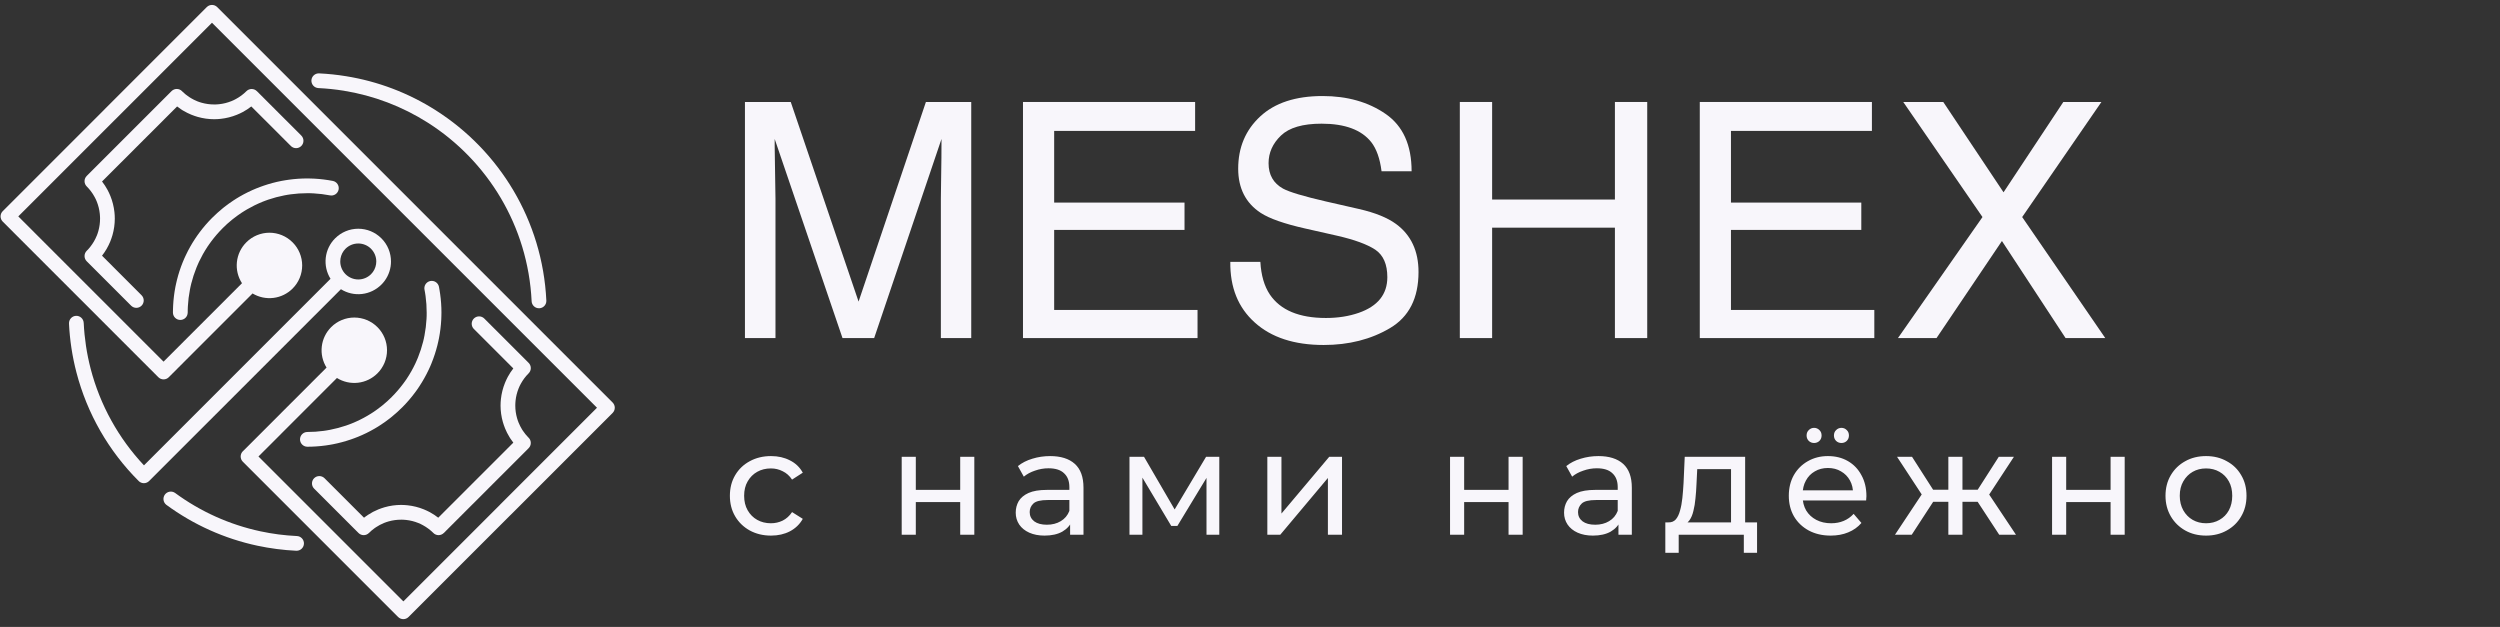 <?xml version="1.0" encoding="UTF-8" standalone="no"?>
<!DOCTYPE svg PUBLIC "-//W3C//DTD SVG 1.1//EN" "http://www.w3.org/Graphics/SVG/1.1/DTD/svg11.dtd">
<!-- Created with Vectornator (http://vectornator.io/) -->
<svg height="100%" stroke-miterlimit="10" style="fill-rule:nonzero;clip-rule:evenodd;stroke-linecap:round;stroke-linejoin:round;" version="1.1" viewBox="0 0 319 80" width="100%" xml:space="preserve" xmlns="http://www.w3.org/2000/svg" xmlns:vectornator="http://vectornator.io" xmlns:xlink="http://www.w3.org/1999/xlink">
<rect x="0" y="0" width="319" height="80" fill="#333333" stroke="none"/>
<defs/>
<g id="Без-названия" vectornator:layerName="Без названия">
<path d="M37.883 68.398C38.006 68.403 38.127 68.433 38.239 68.484C38.351 68.536 38.452 68.609 38.535 68.7C38.619 68.791 38.684 68.897 38.726 69.013C38.769 69.129 38.788 69.252 38.783 69.375C38.778 69.498 38.749 69.619 38.697 69.731C38.645 69.843 38.572 69.944 38.481 70.027C38.391 70.111 38.284 70.176 38.169 70.218C38.053 70.261 37.93 70.28 37.806 70.275L37.795 70.275C36.966 70.236 36.134 70.161 35.299 70.052C34.473 69.945 33.653 69.804 32.84 69.631C28.643 68.734 24.684 66.956 21.225 64.415C21.029 64.264 20.9 64.044 20.866 63.799C20.831 63.555 20.894 63.307 21.04 63.109C21.187 62.91 21.405 62.777 21.649 62.739C21.893 62.7 22.142 62.758 22.343 62.901C25.585 65.284 29.295 66.952 33.23 67.795C33.992 67.958 34.761 68.091 35.537 68.192C36.305 68.291 37.087 68.361 37.883 68.399L37.883 68.398ZM42.764 30.411C43.151 30.023 43.61 29.715 44.117 29.504C44.623 29.294 45.166 29.186 45.714 29.186C46.262 29.186 46.805 29.294 47.312 29.504C47.818 29.715 48.278 30.023 48.665 30.411L48.667 30.411C49.057 30.8 49.366 31.263 49.576 31.772C49.786 32.282 49.892 32.828 49.89 33.379C49.889 33.588 49.873 33.796 49.842 34.003C49.706 34.879 49.294 35.69 48.666 36.316L48.669 36.316L48.666 36.313C48 36.983 47.126 37.406 46.187 37.513C45.249 37.62 44.302 37.406 43.502 36.904L19.024 61.381C18.848 61.557 18.609 61.655 18.361 61.655C18.112 61.655 17.874 61.557 17.698 61.381C13.862 57.553 11.119 52.769 9.754 47.524C9.222 45.482 8.903 43.39 8.804 41.282L8.806 41.282L8.806 41.278C8.801 41.156 8.819 41.033 8.861 40.917C8.903 40.801 8.968 40.695 9.051 40.604C9.218 40.421 9.452 40.312 9.7 40.3C9.948 40.289 10.191 40.377 10.374 40.545C10.557 40.712 10.667 40.946 10.678 41.194L10.681 41.194C10.774 43.171 11.07 45.134 11.566 47.05C12.767 51.664 15.107 55.903 18.371 59.378L42.175 35.575C41.674 34.774 41.459 33.828 41.566 32.889C41.672 31.951 42.094 31.077 42.763 30.41L42.764 30.411ZM44.093 31.739L44.09 31.737C43.745 32.081 43.519 32.527 43.445 33.01C43.427 33.123 43.418 33.238 43.418 33.353C43.416 33.656 43.475 33.957 43.591 34.237C43.707 34.518 43.877 34.773 44.092 34.987L44.095 34.987L44.093 34.989C44.525 35.418 45.109 35.659 45.718 35.659C46.326 35.659 46.91 35.418 47.342 34.989L47.339 34.987L47.342 34.989C47.687 34.645 47.913 34.199 47.986 33.717C48.004 33.603 48.014 33.488 48.014 33.373C48.015 33.07 47.956 32.77 47.84 32.489C47.724 32.209 47.554 31.955 47.339 31.741L47.339 31.738C46.907 31.309 46.323 31.069 45.715 31.069C45.106 31.069 44.522 31.309 44.09 31.738L44.093 31.741L44.093 31.739Z" fill="#f8f6fb" fill-rule="nonzero" opacity="1" stroke="none" vectornator:layerName="path"/>
<path d="M23.949 39.884C23.949 40.134 23.85 40.373 23.674 40.55C23.497 40.726 23.258 40.825 23.008 40.825C22.759 40.825 22.519 40.726 22.343 40.55C22.166 40.373 22.067 40.134 22.067 39.884C22.067 39.789 22.07 39.636 22.075 39.426C22.08 39.246 22.086 39.092 22.093 38.965C22.135 38.175 22.231 37.389 22.381 36.612L22.381 36.608C22.397 36.526 22.429 36.377 22.476 36.163C22.515 35.991 22.55 35.84 22.582 35.711C22.776 34.938 23.024 34.179 23.324 33.44L23.328 33.429C23.336 33.412 23.343 33.395 23.352 33.379C23.415 33.223 23.466 33.1 23.505 33.012C23.547 32.916 23.613 32.773 23.702 32.585C24.047 31.85 24.445 31.141 24.893 30.464L24.896 30.459C24.906 30.444 24.918 30.428 24.928 30.413C25.03 30.261 25.108 30.145 25.161 30.07C25.247 29.947 25.341 29.817 25.443 29.68C25.943 29.009 26.491 28.375 27.083 27.783L27.086 27.783C27.498 27.37 27.93 26.979 28.382 26.61C28.519 26.498 28.593 26.442 28.603 26.43C28.968 26.143 29.357 25.863 29.769 25.591C29.939 25.479 30.073 25.392 30.169 25.333C30.286 25.26 30.422 25.179 30.577 25.088C31.275 24.683 32 24.327 32.747 24.024L32.75 24.024C32.765 24.018 32.781 24.012 32.797 24.007C32.931 23.953 33.06 23.903 33.184 23.857C33.316 23.806 33.462 23.754 33.622 23.7C34.371 23.442 35.138 23.236 35.916 23.085L35.968 23.076C36.075 23.056 36.21 23.034 36.374 23.005C36.557 22.975 36.709 22.951 36.832 22.935C37.614 22.826 38.403 22.771 39.192 22.77C39.288 22.77 39.441 22.773 39.65 22.779C39.83 22.784 39.984 22.789 40.112 22.796C40.901 22.838 41.687 22.935 42.464 23.085C42.708 23.132 42.924 23.275 43.064 23.482C43.203 23.688 43.255 23.942 43.207 24.187C43.16 24.431 43.017 24.647 42.81 24.787C42.604 24.926 42.35 24.978 42.105 24.93C41.415 24.797 40.715 24.711 40.013 24.673C39.851 24.664 39.715 24.659 39.605 24.656C39.524 24.654 39.387 24.653 39.192 24.653C38.489 24.652 37.788 24.7 37.091 24.796C36.925 24.818 36.79 24.838 36.686 24.856C36.596 24.871 36.475 24.893 36.319 24.923C36.308 24.926 36.296 24.929 36.285 24.93L36.28 24.93C35.585 25.064 34.9 25.245 34.23 25.474C34.113 25.516 33.981 25.561 33.839 25.615C33.721 25.657 33.608 25.703 33.5 25.746C33.484 25.753 33.468 25.761 33.451 25.767C32.787 26.037 32.143 26.354 31.523 26.715C31.421 26.774 31.3 26.848 31.162 26.933C31.003 27.031 30.884 27.108 30.803 27.161C30.466 27.385 30.119 27.635 29.768 27.912L29.573 28.066C29.168 28.395 28.781 28.745 28.412 29.114L28.414 29.116C27.886 29.644 27.397 30.209 26.951 30.808C26.872 30.913 26.788 31.029 26.7 31.155C26.612 31.281 26.542 31.381 26.489 31.457C26.479 31.476 26.467 31.495 26.454 31.514C26.058 32.115 25.705 32.743 25.397 33.394C25.361 33.473 25.305 33.6 25.229 33.773C25.171 33.907 25.125 34.014 25.091 34.096C25.082 34.121 25.073 34.146 25.062 34.171L25.06 34.171C24.796 34.825 24.578 35.496 24.406 36.18C24.368 36.334 24.336 36.468 24.312 36.58C24.297 36.644 24.27 36.779 24.231 36.984C24.097 37.674 24.011 38.373 23.973 39.076C23.965 39.238 23.959 39.375 23.956 39.484C23.954 39.564 23.953 39.701 23.952 39.896L23.949 39.884Z" fill="#f8f6fb" fill-rule="nonzero" opacity="1" stroke="none" vectornator:layerName="path"/>
<path d="M40.076 62.342C39.903 62.165 39.806 61.928 39.808 61.68C39.809 61.433 39.907 61.196 40.082 61.022C40.257 60.847 40.494 60.748 40.742 60.747C40.989 60.746 41.226 60.843 41.403 61.016L46.448 66.06C46.532 65.995 46.613 65.934 46.698 65.873C46.771 65.819 46.854 65.762 46.946 65.702C47.369 65.422 47.819 65.185 48.289 64.995L48.292 64.995C48.309 64.988 48.325 64.982 48.342 64.976C48.453 64.934 48.566 64.892 48.683 64.85C48.826 64.801 48.958 64.759 49.08 64.723C49.765 64.528 50.474 64.429 51.187 64.428C51.212 64.428 51.237 64.428 51.261 64.431C51.385 64.431 51.498 64.436 51.598 64.441C51.724 64.447 51.862 64.459 52.012 64.475C52.723 64.552 53.419 64.727 54.081 64.995C54.208 65.047 54.336 65.103 54.466 65.164C54.621 65.236 54.747 65.3 54.846 65.352C55.223 65.557 55.583 65.794 55.92 66.06L65.5 56.48C65.372 56.317 65.252 56.15 65.14 55.98C65.103 55.923 65.058 55.853 65.007 55.769C64.786 55.409 64.595 55.032 64.436 54.641L64.436 54.638C64.43 54.621 64.423 54.605 64.418 54.589C64.376 54.478 64.334 54.363 64.291 54.247C64.242 54.104 64.201 53.973 64.165 53.85C63.97 53.166 63.871 52.457 63.87 51.745C63.87 51.721 63.87 51.696 63.873 51.672C63.873 51.548 63.877 51.435 63.882 51.334C63.889 51.208 63.9 51.071 63.916 50.92C63.993 50.21 64.169 49.513 64.438 48.851C64.489 48.725 64.546 48.598 64.606 48.466C64.68 48.311 64.743 48.185 64.795 48.087C64.999 47.709 65.235 47.349 65.499 47.011L60.455 41.967C60.283 41.79 60.187 41.552 60.189 41.304C60.191 41.057 60.29 40.82 60.465 40.645C60.64 40.471 60.876 40.371 61.124 40.37C61.371 40.368 61.609 40.463 61.786 40.636L67.455 46.304C67.631 46.481 67.73 46.72 67.73 46.97C67.73 47.219 67.631 47.459 67.455 47.635C67.056 48.033 66.717 48.486 66.448 48.981C66.383 49.102 66.335 49.197 66.302 49.265C66.26 49.359 66.218 49.456 66.176 49.557C65.974 50.058 65.842 50.584 65.785 51.121C65.775 51.212 65.767 51.316 65.761 51.431C65.756 51.525 65.753 51.609 65.752 51.684C65.752 51.704 65.752 51.724 65.752 51.745C65.751 52.282 65.824 52.817 65.97 53.334C66.002 53.447 66.033 53.547 66.063 53.637C66.092 53.721 66.123 53.806 66.157 53.89C66.164 53.904 66.171 53.92 66.177 53.935C66.296 54.229 66.44 54.513 66.605 54.785C66.63 54.824 66.663 54.877 66.707 54.943C66.911 55.25 67.142 55.538 67.399 55.802C67.419 55.818 67.437 55.835 67.455 55.853C67.631 56.03 67.73 56.27 67.73 56.519C67.73 56.769 67.631 57.008 67.455 57.185L56.628 68.013L56.625 68.011C56.449 68.186 56.211 68.285 55.962 68.285C55.713 68.285 55.475 68.186 55.299 68.011C54.9 67.613 54.446 67.275 53.95 67.007C53.828 66.942 53.734 66.893 53.665 66.86C53.572 66.818 53.475 66.774 53.373 66.734C52.873 66.531 52.346 66.4 51.809 66.343C51.718 66.333 51.615 66.325 51.499 66.319C51.406 66.314 51.323 66.311 51.246 66.31C51.226 66.31 51.204 66.312 51.184 66.312C50.647 66.311 50.111 66.384 49.594 66.529C49.481 66.561 49.38 66.592 49.291 66.623C49.203 66.654 49.125 66.683 49.039 66.716L48.993 66.736C48.639 66.88 48.3 67.059 47.981 67.27C47.926 67.306 47.864 67.349 47.795 67.397C47.537 67.581 47.296 67.787 47.072 68.011C46.896 68.186 46.658 68.285 46.409 68.285C46.161 68.285 45.922 68.186 45.746 68.011L40.076 62.342Z" fill="#f8f6fb" fill-rule="nonzero" opacity="1" stroke="none" vectornator:layerName="path"/>
<path d="M54.168 36.975C54.142 36.854 54.141 36.728 54.164 36.606C54.188 36.484 54.235 36.367 54.303 36.263C54.372 36.159 54.46 36.07 54.563 36.001C54.666 35.931 54.782 35.883 54.904 35.858C55.026 35.834 55.152 35.834 55.274 35.858C55.396 35.883 55.512 35.931 55.615 36.001C55.718 36.07 55.807 36.16 55.875 36.264C55.944 36.368 55.991 36.484 56.014 36.606C56.017 36.623 56.02 36.64 56.023 36.658C56.043 36.764 56.065 36.899 56.093 37.065C56.124 37.247 56.148 37.4 56.164 37.522C56.273 38.304 56.328 39.093 56.329 39.882C56.329 39.977 56.326 40.13 56.32 40.34C56.315 40.52 56.309 40.673 56.303 40.804C56.26 41.593 56.164 42.379 56.014 43.156C55.998 43.236 55.966 43.387 55.917 43.607C55.878 43.779 55.843 43.93 55.812 44.058C55.617 44.831 55.37 45.59 55.07 46.329L55.066 46.34L55.068 46.34C55.061 46.358 55.053 46.375 55.045 46.392C54.982 46.547 54.931 46.669 54.892 46.758C54.85 46.853 54.784 46.996 54.696 47.185C54.349 47.919 53.951 48.628 53.504 49.305L53.504 49.308L53.5 49.313L53.5 49.315L53.468 49.358C53.366 49.511 53.288 49.626 53.235 49.703C53.149 49.825 53.055 49.956 52.953 50.091C52.453 50.764 51.905 51.398 51.313 51.991L51.311 51.991L51.309 51.991C50.897 52.403 50.464 52.794 50.012 53.163L49.791 53.343C49.426 53.631 49.037 53.911 48.625 54.182C48.456 54.296 48.321 54.381 48.225 54.441C48.108 54.513 47.972 54.595 47.816 54.685C47.119 55.091 46.394 55.447 45.646 55.749L45.644 55.749L45.598 55.766C45.464 55.82 45.334 55.87 45.209 55.917C45.077 55.966 44.931 56.019 44.772 56.073C44.022 56.331 43.256 56.537 42.478 56.689C42.462 56.692 42.445 56.695 42.429 56.697C42.281 56.726 42.144 56.75 42.017 56.771C41.996 56.775 41.975 56.777 41.954 56.779C41.8 56.805 41.67 56.825 41.563 56.84C40.781 56.948 39.992 57.003 39.203 57.003C38.956 56.998 38.722 56.896 38.55 56.72C38.378 56.544 38.281 56.308 38.281 56.062C38.281 55.816 38.378 55.579 38.55 55.403C38.722 55.227 38.956 55.126 39.203 55.121C39.906 55.122 40.608 55.074 41.304 54.978C41.441 54.959 41.557 54.942 41.653 54.926L41.711 54.915C41.843 54.893 41.964 54.873 42.076 54.851L42.11 54.843L42.115 54.843C42.81 54.709 43.495 54.528 44.164 54.3C44.282 54.259 44.412 54.212 44.555 54.159C44.673 54.114 44.787 54.07 44.895 54.028C44.91 54.02 44.926 54.013 44.943 54.007C45.607 53.737 46.252 53.42 46.871 53.058C46.974 52.999 47.094 52.926 47.232 52.84C47.391 52.742 47.511 52.666 47.591 52.613C47.93 52.389 48.275 52.138 48.627 51.862L48.822 51.708C49.227 51.379 49.614 51.029 49.983 50.66L49.981 50.657C50.509 50.13 50.998 49.565 51.444 48.967C51.524 48.86 51.608 48.744 51.697 48.619C51.788 48.489 51.858 48.389 51.908 48.317C51.919 48.298 51.93 48.279 51.943 48.26C52.34 47.659 52.693 47.031 53 46.38C53.037 46.301 53.093 46.175 53.169 46.001C53.228 45.867 53.274 45.76 53.308 45.678C53.316 45.653 53.325 45.628 53.335 45.604L53.338 45.604C53.602 44.95 53.82 44.278 53.991 43.594C54.029 43.439 54.061 43.306 54.086 43.194C54.1 43.13 54.128 42.996 54.167 42.79C54.3 42.1 54.386 41.401 54.424 40.698C54.433 40.536 54.439 40.4 54.442 40.289C54.444 40.21 54.445 40.072 54.444 39.878C54.445 39.175 54.397 38.473 54.302 37.776C54.279 37.611 54.26 37.475 54.241 37.371C54.227 37.282 54.205 37.16 54.175 37.006C54.172 36.995 54.169 36.983 54.167 36.97L54.168 36.975Z" fill="#f8f6fb" fill-rule="nonzero" opacity="1" stroke="none" vectornator:layerName="path"/>
<path d="M32.225 37.444L21.535 48.135C21.359 48.311 21.12 48.41 20.871 48.41C20.623 48.41 20.384 48.311 20.208 48.135L0.347 28.274C0.26 28.187 0.191 28.083 0.144 27.97C0.097 27.856 0.072 27.734 0.072 27.611C0.072 27.487 0.097 27.365 0.144 27.252C0.191 27.138 0.26 27.034 0.347 26.947L13.367 13.928L13.364 13.925L26.384 0.905C26.472 0.818 26.576 0.749 26.69 0.701C26.804 0.654 26.926 0.63 27.05 0.63C27.173 0.63 27.296 0.654 27.41 0.701C27.524 0.749 27.628 0.818 27.715 0.905L52.943 26.133L78.171 51.361C78.347 51.537 78.446 51.776 78.446 52.026C78.446 52.276 78.347 52.515 78.171 52.691L65.15 65.712L65.148 65.709L52.129 78.728C52.041 78.816 51.938 78.885 51.824 78.932C51.71 78.979 51.588 79.003 51.465 79.003C51.342 79.003 51.22 78.979 51.106 78.932C50.992 78.885 50.889 78.816 50.801 78.728L50.801 78.731L30.984 58.914C30.896 58.827 30.827 58.723 30.78 58.609C30.732 58.495 30.708 58.372 30.708 58.249C30.708 58.125 30.732 58.002 30.78 57.888C30.827 57.774 30.896 57.67 30.984 57.583C31.003 57.563 31.024 57.544 31.045 57.527L41.667 46.905C41.167 46.104 40.953 45.157 41.06 44.219C41.167 43.282 41.589 42.407 42.257 41.74L42.255 41.738L42.257 41.74C43.04 40.958 44.101 40.518 45.208 40.518C46.315 40.518 47.376 40.958 48.159 41.74C48.547 42.127 48.855 42.587 49.066 43.093C49.276 43.599 49.384 44.142 49.384 44.691C49.384 45.239 49.276 45.782 49.066 46.288C48.855 46.794 48.547 47.254 48.159 47.641L48.162 47.644L48.159 47.641C47.491 48.308 46.617 48.73 45.679 48.837C44.742 48.944 43.795 48.731 42.994 48.231L32.979 58.247L51.47 76.737L63.824 64.384L63.821 64.381L76.176 52.027L51.61 27.465L27.048 2.903L14.694 15.258L14.691 15.255L2.334 27.612L20.87 46.147L30.877 36.139C30.357 35.338 30.128 34.382 30.229 33.432C30.33 32.482 30.754 31.595 31.431 30.921L31.428 30.918L31.431 30.921C31.818 30.532 32.278 30.224 32.784 30.014C33.291 29.804 33.834 29.695 34.382 29.695C34.93 29.695 35.473 29.804 35.979 30.014C36.486 30.224 36.945 30.532 37.332 30.921L37.335 30.918L37.333 30.921C37.721 31.308 38.029 31.767 38.239 32.274C38.449 32.78 38.558 33.323 38.558 33.871C38.558 34.419 38.449 34.962 38.239 35.468C38.029 35.975 37.721 36.435 37.333 36.822L37.336 36.824L37.333 36.822C36.673 37.481 35.811 37.901 34.885 38.013C33.959 38.126 33.021 37.925 32.222 37.443L32.225 37.444Z" fill="#f8f6fb" fill-rule="nonzero" opacity="1" stroke="none" vectornator:layerName="path"/>
<path d="M40.631 11.24C40.382 11.228 40.148 11.118 39.98 10.934C39.812 10.75 39.725 10.506 39.736 10.258C39.748 10.008 39.858 9.774 40.042 9.607C40.227 9.439 40.47 9.351 40.719 9.363C41.869 9.418 43.015 9.538 44.152 9.723C48.222 10.378 52.116 11.857 55.595 14.07C63.718 19.23 69.225 28.127 69.714 38.358C69.724 38.606 69.635 38.848 69.467 39.031C69.3 39.214 69.066 39.323 68.819 39.334C68.571 39.346 68.328 39.259 68.144 39.093C67.96 38.926 67.849 38.694 67.836 38.446C67.378 28.844 62.209 20.494 54.586 15.651C51.322 13.577 47.669 12.19 43.85 11.573C42.784 11.402 41.71 11.291 40.631 11.24Z" fill="#f8f6fb" fill-rule="nonzero" opacity="1" stroke="none" vectornator:layerName="path"/>
<path d="M18.063 37.674C18.24 37.85 18.339 38.09 18.339 38.339C18.339 38.589 18.24 38.828 18.063 39.005C17.887 39.181 17.647 39.281 17.398 39.281C17.148 39.281 16.908 39.181 16.732 39.005L11.063 33.336C10.976 33.249 10.906 33.145 10.859 33.031C10.812 32.917 10.787 32.794 10.787 32.671C10.787 32.547 10.812 32.424 10.859 32.31C10.906 32.196 10.976 32.092 11.063 32.005C11.162 31.906 11.24 31.825 11.297 31.761C11.362 31.687 11.434 31.603 11.508 31.508L11.524 31.488C11.862 31.062 12.137 30.59 12.342 30.086C12.349 30.07 12.356 30.054 12.363 30.039C12.396 29.955 12.427 29.87 12.456 29.786C12.486 29.696 12.517 29.595 12.55 29.483C12.695 28.965 12.768 28.43 12.767 27.893C12.767 27.872 12.767 27.851 12.767 27.83C12.767 27.756 12.762 27.672 12.757 27.58C12.751 27.463 12.743 27.36 12.733 27.27C12.677 26.733 12.545 26.206 12.343 25.705C12.3 25.604 12.258 25.506 12.216 25.414C12.184 25.345 12.135 25.25 12.069 25.129C11.801 24.634 11.462 24.181 11.063 23.784C10.976 23.697 10.906 23.593 10.859 23.479C10.812 23.364 10.787 23.242 10.787 23.118C10.787 22.994 10.812 22.872 10.859 22.758C10.906 22.644 10.976 22.54 11.063 22.452L21.89 11.626C21.977 11.539 22.081 11.47 22.195 11.422C22.309 11.375 22.431 11.351 22.555 11.351C22.678 11.351 22.801 11.375 22.915 11.422C23.029 11.47 23.133 11.539 23.22 11.626C23.238 11.644 23.256 11.664 23.272 11.683C23.536 11.94 23.824 12.172 24.132 12.375L24.293 12.473C24.314 12.487 24.335 12.501 24.355 12.516C24.605 12.666 24.867 12.797 25.138 12.907C25.154 12.913 25.169 12.919 25.183 12.927C25.268 12.96 25.352 12.992 25.436 13.02C25.52 13.048 25.627 13.082 25.739 13.113C26.257 13.258 26.792 13.331 27.33 13.329C27.351 13.329 27.372 13.329 27.392 13.331C27.467 13.331 27.55 13.327 27.645 13.322C27.762 13.316 27.865 13.307 27.956 13.298C28.493 13.241 29.02 13.11 29.522 12.907C29.623 12.865 29.721 12.823 29.814 12.781C29.882 12.749 29.978 12.7 30.099 12.634C30.595 12.367 31.049 12.028 31.448 11.63C31.535 11.543 31.638 11.474 31.752 11.427C31.866 11.38 31.988 11.356 32.111 11.356C32.234 11.356 32.356 11.38 32.469 11.427C32.583 11.474 32.687 11.543 32.773 11.63L32.776 11.628L38.445 17.297C38.622 17.474 38.721 17.713 38.721 17.963C38.721 18.212 38.622 18.452 38.445 18.628C38.269 18.805 38.029 18.904 37.779 18.904C37.53 18.904 37.29 18.805 37.114 18.628L32.066 13.582C31.729 13.847 31.37 14.083 30.992 14.287C30.895 14.339 30.768 14.403 30.613 14.476C30.483 14.537 30.354 14.593 30.227 14.644C29.565 14.913 28.869 15.088 28.158 15.165C28.008 15.181 27.87 15.193 27.744 15.199C27.643 15.205 27.53 15.208 27.407 15.209C27.383 15.209 27.359 15.212 27.333 15.212C26.622 15.211 25.913 15.112 25.229 14.917C25.106 14.883 24.976 14.841 24.832 14.791C24.715 14.748 24.601 14.709 24.49 14.664C24.474 14.658 24.457 14.653 24.441 14.646L24.438 14.646C24.074 14.498 23.721 14.322 23.384 14.121C23.358 14.108 23.332 14.093 23.306 14.079C23.28 14.064 23.215 14.02 23.099 13.943C22.928 13.831 22.762 13.71 22.599 13.583L13.02 23.158C13.284 23.496 13.519 23.856 13.723 24.234C13.776 24.331 13.839 24.457 13.912 24.613C13.973 24.743 14.029 24.872 14.081 24.998C14.349 25.66 14.524 26.357 14.602 27.067C14.617 27.217 14.629 27.356 14.636 27.481C14.641 27.583 14.644 27.696 14.645 27.818C14.645 27.843 14.648 27.867 14.648 27.892C14.647 28.604 14.548 29.312 14.353 29.996C14.318 30.118 14.277 30.249 14.226 30.393C14.186 30.509 14.144 30.623 14.1 30.735L14.082 30.784L14.082 30.787C13.814 31.446 13.457 32.065 13.019 32.626L18.063 37.674Z" fill="#f8f6fb" fill-rule="nonzero" opacity="1" stroke="none" vectornator:layerName="path"/>
<path d="M98.385 68.343C97.372 68.343 96.465 68.124 95.665 67.687C94.877 67.249 94.258 66.649 93.808 65.886C93.358 65.123 93.133 64.248 93.133 63.26C93.133 62.272 93.358 61.397 93.808 60.634C94.258 59.871 94.877 59.277 95.665 58.852C96.465 58.415 97.372 58.196 98.385 58.196C99.285 58.196 100.085 58.377 100.786 58.74C101.499 59.09 102.049 59.615 102.436 60.315L101.067 61.197C100.742 60.709 100.342 60.353 99.867 60.128C99.404 59.89 98.904 59.771 98.366 59.771C97.716 59.771 97.134 59.915 96.622 60.203C96.109 60.49 95.703 60.897 95.403 61.422C95.102 61.935 94.952 62.547 94.952 63.26C94.952 63.973 95.102 64.592 95.403 65.117C95.703 65.642 96.109 66.049 96.622 66.336C97.134 66.624 97.716 66.768 98.366 66.768C98.904 66.768 99.404 66.655 99.867 66.43C100.342 66.192 100.742 65.83 101.067 65.342L102.436 66.205C102.049 66.893 101.499 67.424 100.786 67.799C100.085 68.162 99.285 68.343 98.385 68.343ZM115.057 68.231L115.057 58.289L116.857 58.289L116.857 62.51L122.522 62.51L122.522 58.289L124.323 58.289L124.323 68.231L122.522 68.231L122.522 64.067L116.857 64.067L116.857 68.231L115.057 68.231ZM136.546 68.231L136.546 66.13L136.452 65.736L136.452 62.154C136.452 61.391 136.227 60.803 135.777 60.39C135.339 59.965 134.677 59.753 133.789 59.753C133.201 59.753 132.626 59.853 132.063 60.053C131.5 60.24 131.025 60.497 130.638 60.822L129.887 59.471C130.4 59.059 131.013 58.746 131.725 58.533C132.451 58.308 133.207 58.196 133.995 58.196C135.358 58.196 136.408 58.527 137.146 59.19C137.884 59.853 138.253 60.865 138.253 62.228L138.253 68.231L136.546 68.231ZM133.282 68.343C132.544 68.343 131.894 68.218 131.332 67.968C130.781 67.718 130.356 67.374 130.056 66.936C129.756 66.486 129.606 65.98 129.606 65.417C129.606 64.879 129.731 64.392 129.981 63.954C130.244 63.517 130.663 63.166 131.238 62.904C131.825 62.641 132.613 62.51 133.601 62.51L136.752 62.51L136.752 63.804L133.676 63.804C132.776 63.804 132.169 63.954 131.857 64.254C131.544 64.554 131.388 64.917 131.388 65.342C131.388 65.83 131.582 66.224 131.969 66.524C132.357 66.811 132.895 66.955 133.582 66.955C134.258 66.955 134.845 66.805 135.346 66.505C135.858 66.205 136.227 65.767 136.452 65.192L136.809 66.43C136.571 67.018 136.152 67.487 135.552 67.837C134.952 68.174 134.195 68.343 133.282 68.343ZM144.121 68.231L144.121 58.289L145.978 58.289L150.255 65.642L149.505 65.642L153.894 58.289L155.582 58.289L155.582 68.231L153.95 68.231L153.95 60.315L154.25 60.484L150.236 67.105L149.448 67.105L145.416 60.353L145.772 60.278L145.772 68.231L144.121 68.231ZM161.712 68.231L161.712 58.289L163.513 58.289L163.513 65.53L169.609 58.289L171.241 58.289L171.241 68.231L169.44 68.231L169.44 60.99L163.363 68.231L161.712 68.231ZM185.025 68.231L185.025 58.289L186.826 58.289L186.826 62.51L192.491 62.51L192.491 58.289L194.291 58.289L194.291 68.231L192.491 68.231L192.491 64.067L186.826 64.067L186.826 68.231L185.025 68.231ZM206.514 68.231L206.514 66.13L206.421 65.736L206.421 62.154C206.421 61.391 206.196 60.803 205.745 60.39C205.308 59.965 204.645 59.753 203.757 59.753C203.169 59.753 202.594 59.853 202.032 60.053C201.469 60.24 200.994 60.497 200.606 60.822L199.856 59.471C200.368 59.059 200.981 58.746 201.694 58.533C202.419 58.308 203.176 58.196 203.963 58.196C205.326 58.196 206.377 58.527 207.115 59.19C207.852 59.853 208.221 60.865 208.221 62.228L208.221 68.231L206.514 68.231ZM203.251 68.343C202.513 68.343 201.863 68.218 201.3 67.968C200.75 67.718 200.325 67.374 200.025 66.936C199.724 66.486 199.574 65.98 199.574 65.417C199.574 64.879 199.699 64.392 199.949 63.954C200.212 63.517 200.631 63.166 201.206 62.904C201.794 62.641 202.582 62.51 203.57 62.51L206.721 62.51L206.721 63.804L203.645 63.804C202.744 63.804 202.138 63.954 201.825 64.254C201.513 64.554 201.356 64.917 201.356 65.342C201.356 65.83 201.55 66.224 201.938 66.524C202.325 66.811 202.863 66.955 203.551 66.955C204.226 66.955 204.814 66.805 205.314 66.505C205.827 66.205 206.196 65.767 206.421 65.192L206.777 66.43C206.539 67.018 206.121 67.487 205.52 67.837C204.92 68.174 204.164 68.343 203.251 68.343ZM220.88 67.387L220.88 59.865L216.566 59.865L216.472 61.778C216.447 62.404 216.403 63.01 216.341 63.598C216.291 64.173 216.203 64.704 216.078 65.192C215.965 65.68 215.797 66.08 215.572 66.392C215.346 66.705 215.046 66.899 214.671 66.974L212.889 66.655C213.277 66.668 213.59 66.543 213.827 66.28C214.065 66.005 214.246 65.63 214.371 65.155C214.509 64.679 214.609 64.142 214.671 63.541C214.734 62.929 214.784 62.297 214.821 61.647L214.971 58.289L222.68 58.289L222.68 67.387L220.88 67.387ZM212.495 70.538L212.495 66.655L224.2 66.655L224.2 70.538L222.512 70.538L222.512 68.231L214.202 68.231L214.202 70.538L212.495 70.538ZM233.598 68.343C232.535 68.343 231.597 68.124 230.785 67.687C229.984 67.249 229.359 66.649 228.909 65.886C228.471 65.123 228.252 64.248 228.252 63.26C228.252 62.272 228.465 61.397 228.89 60.634C229.328 59.871 229.922 59.277 230.672 58.852C231.435 58.415 232.291 58.196 233.242 58.196C234.205 58.196 235.055 58.408 235.793 58.834C236.53 59.259 237.106 59.859 237.518 60.634C237.943 61.397 238.156 62.291 238.156 63.316C238.156 63.391 238.15 63.479 238.137 63.579C238.137 63.679 238.131 63.773 238.119 63.86L229.659 63.86L229.659 62.566L237.181 62.566L236.449 63.016C236.462 62.379 236.33 61.81 236.055 61.309C235.78 60.809 235.399 60.422 234.911 60.147C234.436 59.859 233.879 59.715 233.242 59.715C232.616 59.715 232.06 59.859 231.572 60.147C231.085 60.422 230.703 60.816 230.428 61.328C230.153 61.828 230.016 62.404 230.016 63.054L230.016 63.354C230.016 64.017 230.166 64.611 230.466 65.136C230.778 65.648 231.21 66.049 231.76 66.336C232.31 66.624 232.942 66.768 233.654 66.768C234.242 66.768 234.774 66.668 235.249 66.468C235.736 66.267 236.162 65.967 236.524 65.567L237.518 66.73C237.068 67.255 236.505 67.656 235.83 67.931C235.167 68.206 234.423 68.343 233.598 68.343ZM234.967 56.526C234.705 56.526 234.48 56.439 234.292 56.264C234.105 56.076 234.011 55.845 234.011 55.57C234.011 55.282 234.105 55.051 234.292 54.876C234.48 54.688 234.705 54.594 234.967 54.594C235.23 54.594 235.455 54.688 235.643 54.876C235.83 55.051 235.924 55.282 235.924 55.57C235.924 55.845 235.83 56.076 235.643 56.264C235.455 56.439 235.23 56.526 234.967 56.526ZM231.479 56.526C231.216 56.526 230.991 56.439 230.803 56.264C230.616 56.076 230.522 55.845 230.522 55.57C230.522 55.282 230.616 55.051 230.803 54.876C230.991 54.688 231.216 54.594 231.479 54.594C231.741 54.594 231.966 54.688 232.154 54.876C232.341 55.051 232.435 55.282 232.435 55.57C232.435 55.845 232.341 56.076 232.154 56.264C231.966 56.439 231.741 56.526 231.479 56.526ZM255.099 68.231L251.929 63.391L253.411 62.491L257.237 68.231L255.099 68.231ZM249.866 64.029L249.866 62.491L253.092 62.491L253.092 64.029L249.866 64.029ZM253.58 63.467L251.873 63.241L255.043 58.289L256.975 58.289L253.58 63.467ZM243.938 68.231L241.8 68.231L245.608 62.491L247.09 63.391L243.938 68.231ZM250.41 68.231L248.609 68.231L248.609 58.289L250.41 58.289L250.41 68.231ZM249.153 64.029L245.945 64.029L245.945 62.491L249.153 62.491L249.153 64.029ZM245.458 63.467L242.063 58.289L243.976 58.289L247.146 63.241L245.458 63.467ZM261.844 68.231L261.844 58.289L263.645 58.289L263.645 62.51L269.31 62.51L269.31 58.289L271.11 58.289L271.11 68.231L269.31 68.231L269.31 64.067L263.645 64.067L263.645 68.231L261.844 68.231ZM281.495 68.343C280.495 68.343 279.607 68.124 278.832 67.687C278.057 67.249 277.444 66.649 276.994 65.886C276.544 65.111 276.318 64.236 276.318 63.26C276.318 62.272 276.544 61.397 276.994 60.634C277.444 59.871 278.057 59.277 278.832 58.852C279.607 58.415 280.495 58.196 281.495 58.196C282.483 58.196 283.365 58.415 284.14 58.852C284.928 59.277 285.541 59.871 285.978 60.634C286.428 61.384 286.654 62.26 286.654 63.26C286.654 64.248 286.428 65.123 285.978 65.886C285.541 66.649 284.928 67.249 284.14 67.687C283.365 68.124 282.483 68.343 281.495 68.343ZM281.495 66.768C282.133 66.768 282.702 66.624 283.202 66.336C283.715 66.049 284.115 65.642 284.403 65.117C284.69 64.579 284.834 63.96 284.834 63.26C284.834 62.547 284.69 61.935 284.403 61.422C284.115 60.897 283.715 60.49 283.202 60.203C282.702 59.915 282.133 59.771 281.495 59.771C280.858 59.771 280.289 59.915 279.788 60.203C279.288 60.49 278.888 60.897 278.588 61.422C278.288 61.935 278.138 62.547 278.138 63.26C278.138 63.96 278.288 64.579 278.588 65.117C278.888 65.642 279.288 66.049 279.788 66.336C280.289 66.624 280.858 66.768 281.495 66.768Z" fill="#f8f6fb" fill-rule="nonzero" opacity="1" stroke="none" vectornator:layerName="path"/>
<g fill="#f8f6fb" opacity="1" stroke="none" vectornator:layerName="Текст 1">
<path d="M95.055 13.012L100.899 13.012L109.554 38.483L118.146 13.012L123.93 13.012L123.93 43.139L120.054 43.139L120.054 25.358C120.054 24.743 120.067 23.724 120.095 22.302C120.122 20.881 120.136 19.356 120.136 17.729L111.543 43.139L107.503 43.139L98.849 17.729L98.849 18.652C98.849 19.39 98.866 20.515 98.9 22.026C98.934 23.536 98.951 24.647 98.951 25.358L98.951 43.139L95.055 43.139L95.055 13.012Z"/>
<path d="M130.533 13.012L152.497 13.012L152.497 16.704L134.512 16.704L134.512 25.85L151.144 25.85L151.144 29.337L134.512 29.337L134.512 39.55L152.805 39.55L152.805 43.139L130.533 43.139L130.533 13.012Z"/>
<path d="M160.823 33.418C160.919 35.127 161.322 36.514 162.033 37.581C163.387 39.577 165.772 40.575 169.19 40.575C170.722 40.575 172.116 40.356 173.374 39.919C175.808 39.071 177.024 37.553 177.024 35.366C177.024 33.725 176.512 32.556 175.486 31.859C174.447 31.176 172.82 30.581 170.605 30.075L166.524 29.152C163.858 28.551 161.972 27.887 160.864 27.163C158.95 25.905 157.993 24.025 157.993 21.523C157.993 18.816 158.93 16.595 160.803 14.858C162.676 13.122 165.328 12.254 168.76 12.254C171.918 12.254 174.601 13.016 176.809 14.54C179.017 16.065 180.121 18.502 180.121 21.851L176.286 21.851C176.081 20.238 175.644 19.001 174.974 18.139C173.729 16.567 171.617 15.781 168.637 15.781C166.23 15.781 164.501 16.287 163.448 17.299C162.395 18.31 161.869 19.486 161.869 20.826C161.869 22.302 162.484 23.383 163.715 24.066C164.521 24.504 166.347 25.051 169.19 25.707L173.415 26.671C175.452 27.136 177.024 27.771 178.132 28.578C180.046 29.986 181.003 32.03 181.003 34.71C181.003 38.046 179.79 40.431 177.363 41.867C174.936 43.303 172.116 44.02 168.903 44.02C165.157 44.02 162.225 43.063 160.105 41.149C157.986 39.249 156.947 36.672 156.988 33.418L160.823 33.418Z"/>
<path d="M186.273 13.012L190.395 13.012L190.395 25.461L206.063 25.461L206.063 13.012L210.186 13.012L210.186 43.139L206.063 43.139L206.063 29.05L190.395 29.05L190.395 43.139L186.273 43.139L186.273 13.012Z"/>
<path d="M216.892 13.012L238.855 13.012L238.855 16.704L220.87 16.704L220.87 25.85L237.502 25.85L237.502 29.337L220.87 29.337L220.87 39.55L239.163 39.55L239.163 43.139L216.892 43.139L216.892 13.012Z"/>
<path d="M247.1 43.139L242.178 43.139L252.965 27.696L242.854 13.012L247.961 13.012L255.651 24.538L263.28 13.012L268.141 13.012L258.03 27.696L268.633 43.139L263.567 43.139L255.446 30.752L247.1 43.139Z"/>
</g>
</g>
</svg>
